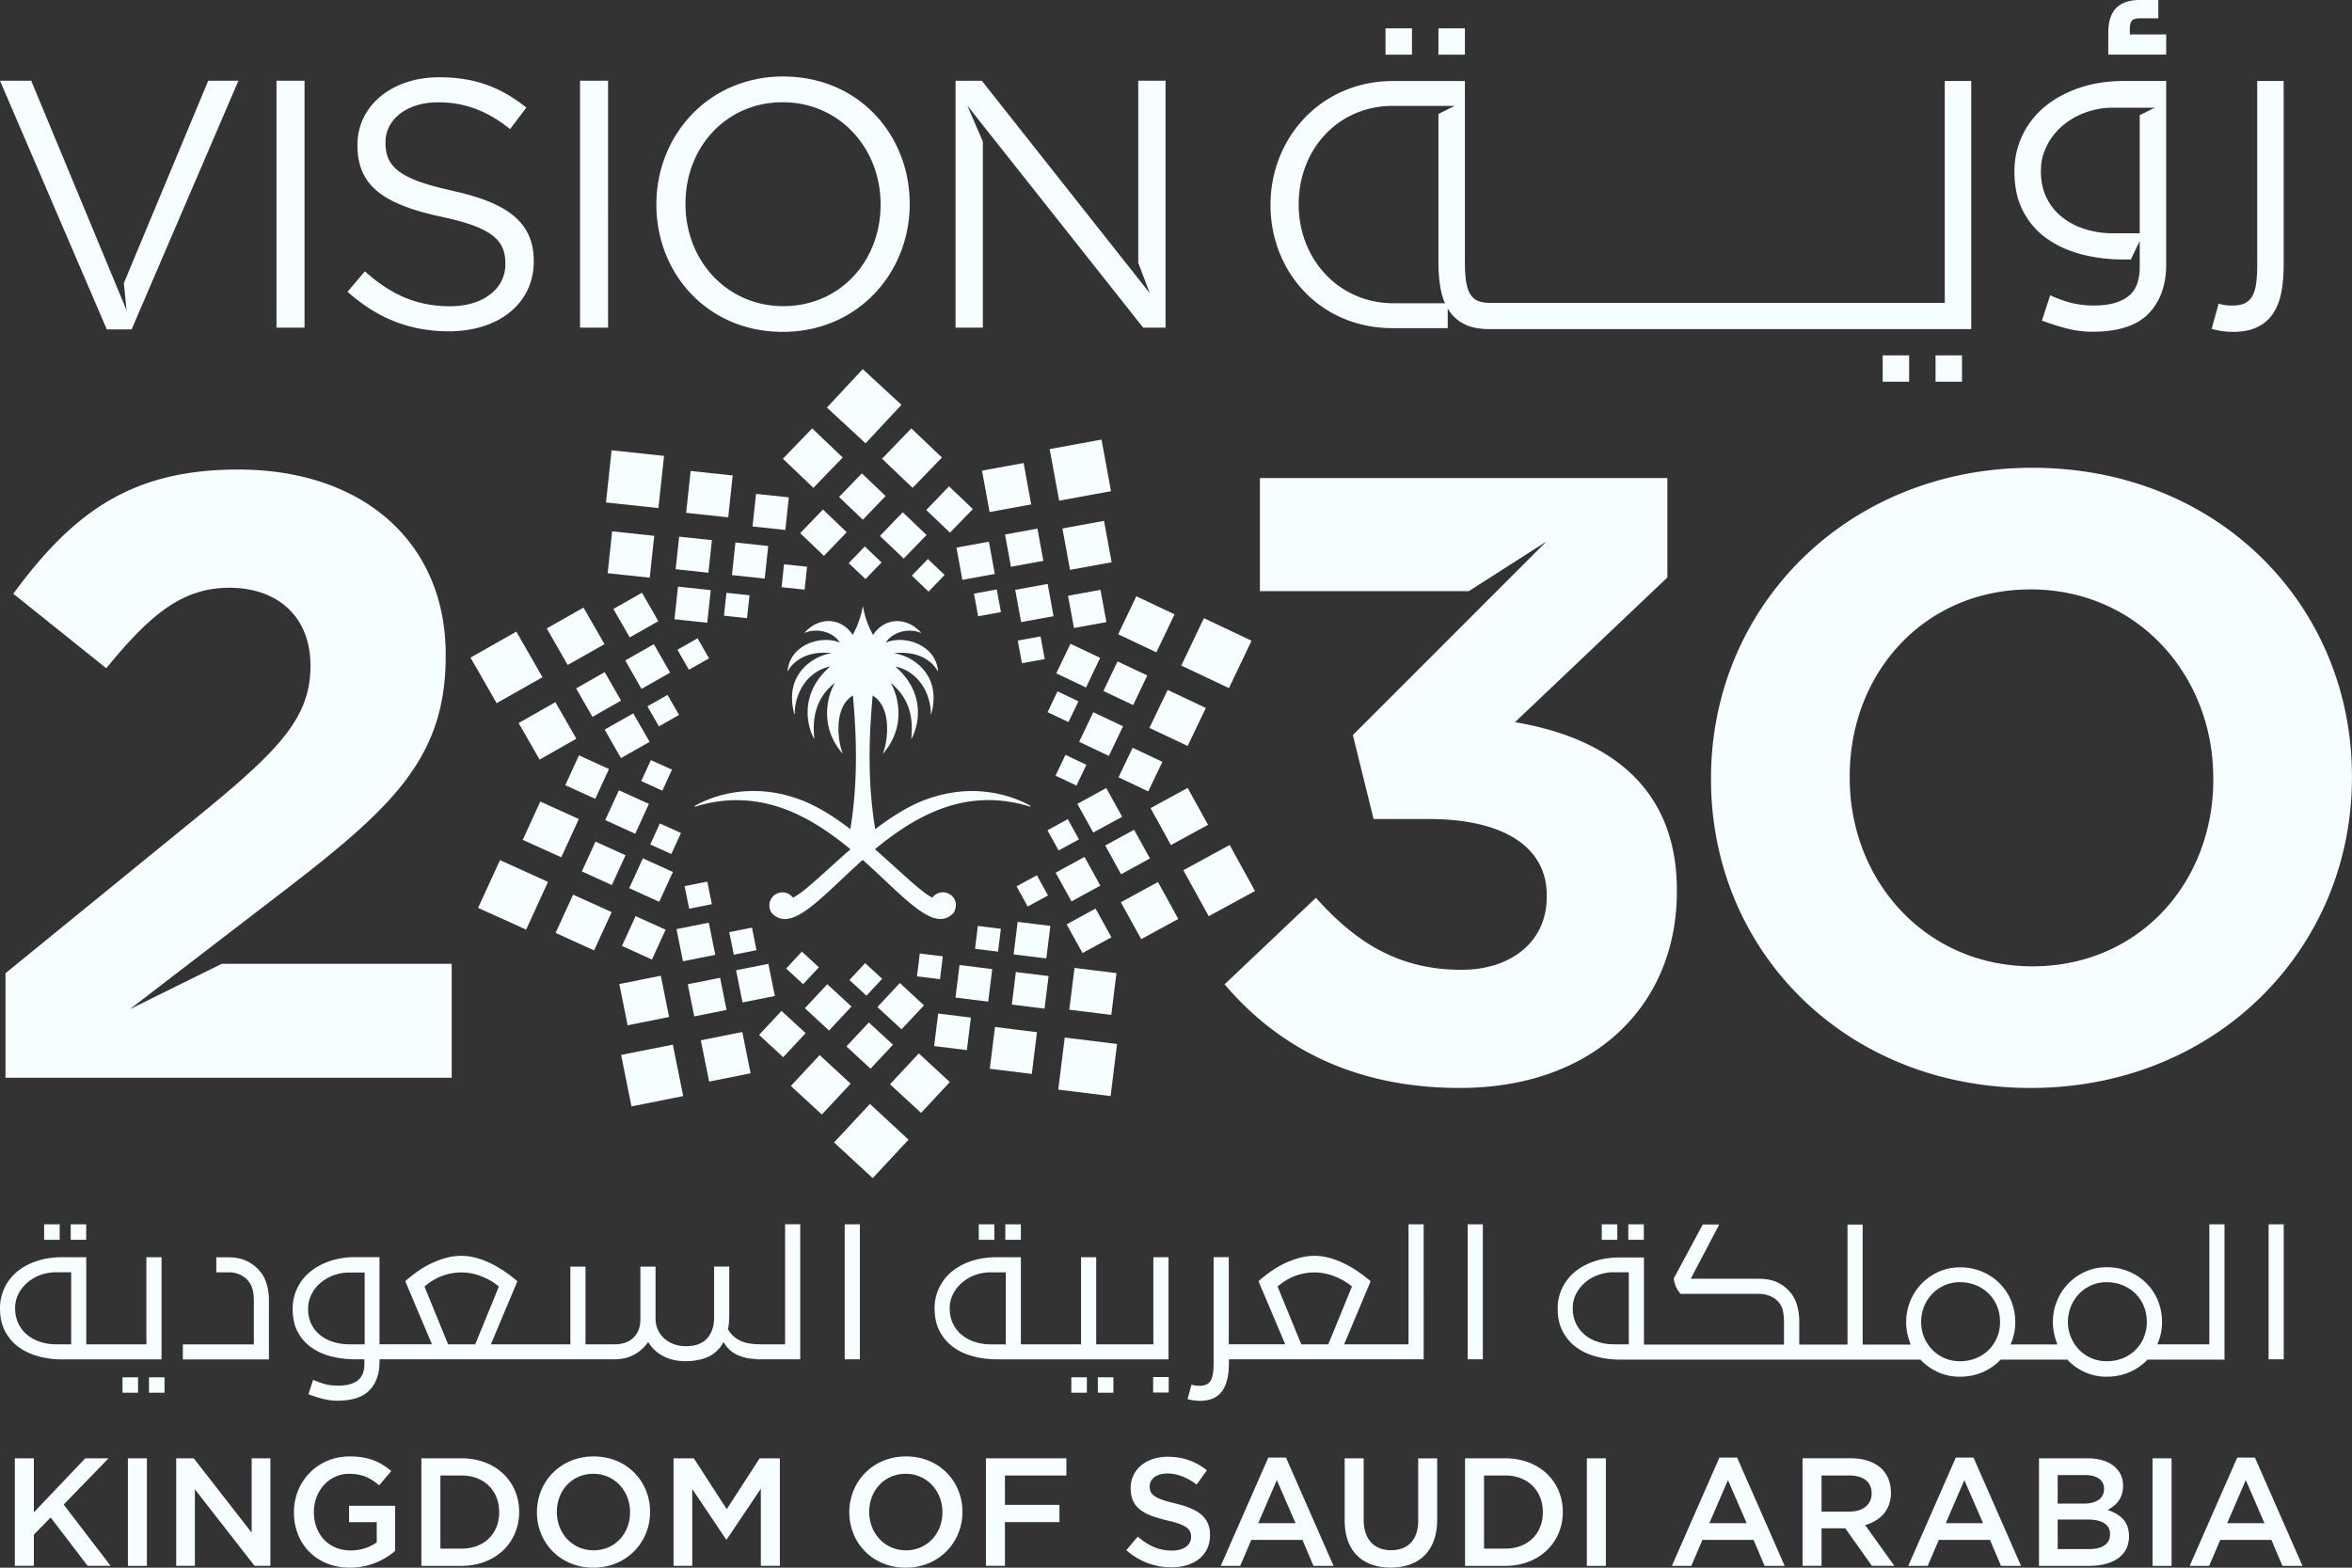 <svg xmlns="http://www.w3.org/2000/svg" fill="none" viewBox="0 0 183 122"><rect x="0" y="0" width="183" height="122" fill="#333333" stroke="none"/><g fill="#F6FEFF"><path d="M109.861 2.208h-2.059v2.047h2.059V2.21ZM152.656 27.657h-2.059v2.047h2.059v-2.047ZM175.614 25.464c.506-.24.914-.583 1.224-1.038.31-.451.526-1 .653-1.636.128-.642.192-1.361.192-2.16V6.302h-2.059V20.63c0 .578-.029 1.068-.088 1.47-.059.401-.162.724-.31.974a1.324 1.324 0 0 1-.59.539c-.25.112-.57.166-.963.166-.186 0-.353-.01-.486-.024a3.673 3.673 0 0 1-.565-.128l-.541 1.969c.565.157 1.126.23 1.671.23.737 0 1.356-.118 1.862-.358v-.004ZM168.538 2.679h-2.825v-.475c0-.26.054-.46.167-.603.093-.117.314-.176.634-.176h1.415V0h-1.45c-.786 0-1.4.206-1.813.612-.418.407-.629 1.073-.629 1.969v1.67h4.506V2.673l-.005.005ZM148.543 27.657h-2.059v2.047h2.059v-2.047ZM113.979 2.208h-2.059v2.047h2.059V2.21ZM159.266 18.569c.781.553 1.685.965 2.712 1.229 1.027.264 2.118.397 3.268.397h.545l.693-1.445v2.032c0 1.073-.309 1.841-.924 2.302-.619.46-1.484.69-2.599.69a7.297 7.297 0 0 1-1.71-.181c-.506-.117-1.086-.323-1.735-.612l-.643 1.968c.786.29 1.488.51 2.098.652a7.814 7.814 0 0 0 1.838.215c2.005 0 3.464-.475 4.373-1.42.909-.95 1.361-2.223 1.361-3.824V6.302h-3.292c-1.268 0-2.428.181-3.474.539-1.047.357-1.941.847-2.688 1.469a6.485 6.485 0 0 0-1.735 2.228 6.402 6.402 0 0 0-.619 2.801c0 1.21.226 2.248.683 3.11a5.953 5.953 0 0 0 1.853 2.125l-.005-.005Zm0-7.252a5.022 5.022 0 0 1 1.258-1.572 5.83 5.83 0 0 1 1.788-1.009 6.128 6.128 0 0 1 2.02-.353h3.327l-1.175.578v9.192h-2.083a7.12 7.12 0 0 1-2.172-.324 5.413 5.413 0 0 1-1.789-.935 4.31 4.31 0 0 1-1.209-1.508c-.29-.597-.437-1.278-.437-2.047 0-.769.157-1.405.477-2.022h-.005ZM108.367 25.537h4.275v-1.533c.04.074.084.147.128.21.31.451.717.8 1.224 1.039.506.24 1.125.357 1.862.357h37.518V6.302h-2.059V23.57H115.93c-.393 0-.718-.054-.963-.167a1.273 1.273 0 0 1-.59-.539c-.143-.25-.246-.573-.31-.974a10.33 10.33 0 0 1-.088-1.47V6.303h-5.563c-5.69 0-9.562 4.49-9.562 9.618v.053c0 5.127 3.818 9.564 9.508 9.564h.005Zm-7.317-9.671c0-4.226 3.047-7.625 7.317-7.625h4.816l-1.263.627V20.42c0 .803.064 1.523.192 2.16.073.372.181.71.319 1.018h-4.015c-4.275 0-7.371-3.457-7.371-7.678v-.054h.005ZM88.564 20.454l.894 2.36L76.392 6.284h-2.044v19.215h2.123V11.013l-1.21-2.8 13.686 17.285h1.74V6.283h-2.123v14.171ZM117.871 56.206l11.862-11.268v-7.732H98.028v8.8h16.255l6.03-3.859-15.052 15.058 1.612 6.532h4.29c5.764 0 9.184 2.135 9.184 5.935v.132c0 3.467-2.747 5.666-6.634 5.666-4.756 0-8.108-1.998-11.326-5.602l-7.106 6.733c4.02 4.735 9.853 8.065 18.3 8.065 10.457 0 16.889-6.468 16.889-15.268v-.132c0-8.668-6.236-11.998-12.599-13.065v.005ZM60.953 5.95c-5.878 0-9.882 4.637-9.882 9.94v.054c0 5.299 3.945 9.882 9.827 9.882s9.882-4.637 9.882-9.936v-.054c0-5.298-3.945-9.881-9.828-9.881V5.95Zm7.562 9.994c0 4.363-3.145 7.88-7.563 7.88-4.417 0-7.616-3.57-7.616-7.934v-.054c0-4.363 3.15-7.879 7.562-7.879 4.413 0 7.617 3.57 7.617 7.933v.054ZM158.131 36.403c-14.477 0-25.003 10.866-25.003 24.132v.132c0 13.266 10.388 24 24.865 24 14.476 0 25.002-10.867 25.002-24.132v-.132c0-13.266-10.388-24-24.864-24Zm14.078 24.264c0 8.002-5.764 14.534-14.078 14.534-8.315 0-14.212-6.665-14.212-14.666v-.132c0-8.002 5.764-14.534 14.074-14.534 8.309 0 14.211 6.664 14.211 14.666v.132h.005ZM47.311 6.283H45.13v19.215h2.181V6.283ZM10.098 78.54l1.99-1.528 10.256-7.874c8.31-6.4 12.334-10.264 12.334-18.064v-.132c0-8.736-6.433-14.402-16.152-14.402-8.379 0-12.87 3.398-17.494 9.666l7.238 5.798c3.484-4.265 5.966-6.263 9.587-6.263 3.622 0 6.3 2.135 6.3 6.067 0 3.933-2.28 6.4-8.108 11.2L.427 75.739v8.134h34.718v-8.868H17.258l-7.16 3.535ZM10.24 25.635l8.31-19.352h-2.349L9.636 22.036l.212 2.11-.546-1.312L3.617 9.142l-1.19-2.86H0l8.31 19.353h1.93ZM23.695 6.283h-2.182v19.215h2.182V6.283ZM35.238 14.847c-4.25-.906-5.243-1.92-5.243-3.731v-.054c0-1.729 1.602-3.1 4.113-3.1 1.985 0 3.783.632 5.577 2.086l1.268-1.675c-1.96-1.567-3.976-2.36-6.791-2.36-3.671 0-6.35 2.223-6.35 5.245v.054c0 3.158 2.045 4.583 6.487 5.548 4.06.852 5.022 1.865 5.022 3.653v.054c0 1.895-1.71 3.266-4.304 3.266-2.595 0-4.61-.906-6.624-2.718l-1.352 1.591c2.32 2.062 4.83 3.076 7.892 3.076 3.838 0 6.595-2.14 6.595-5.436v-.054c0-2.938-1.986-4.5-6.295-5.435l.005-.01ZM63.193 33.338l2.374 2.267-2.28 2.36-2.374-2.267 2.28-2.36ZM68.628 35.698l2.378 2.267 2.28-2.36-2.378-2.267-2.28 2.36ZM65.282 38.675l1.852 1.768 1.774-1.841-1.847-1.763-1.78 1.836ZM72.068 39.689l1.847 1.763 1.78-1.837-1.853-1.767-1.774 1.84ZM62.26 41.491l1.847 1.768 1.774-1.841-1.847-1.768-1.774 1.841ZM68.466 41.706l1.848 1.763 1.778-1.836-1.852-1.768-1.774 1.841ZM66.038 43.822l1.303 1.244 1.248-1.298-1.302-1.244-1.249 1.298ZM70.947 44.796l1.303 1.244 1.248-1.298-1.302-1.239-1.249 1.293ZM85.705 34.21l-4.036.737.74 4.017 4.035-.737-.739-4.017ZM79.644 36.034l-3.239.592.593 3.222 3.238-.591-.592-3.223ZM85.9 40.535l-3.238.592.593 3.222 3.238-.591-.593-3.223ZM80.72 41.138l-2.524.46.461 2.51 2.523-.46-.46-2.51ZM85.623 45.904l-2.523.46.461 2.51 2.523-.46-.46-2.51ZM76.94 42.157l-2.522.46.46 2.51 2.524-.46-.461-2.51ZM81.514 45.444l-2.523.46.46 2.51 2.524-.46-.461-2.51ZM77.555 45.874l-1.774.324.325 1.763 1.774-.325-.325-1.762ZM80.962 49.528l-1.774.323.324 1.763 1.774-.323-.324-1.763Z"></path><path d="m93.674 48.106-1.764 3.688 3.71 1.753 1.76-3.688-3.706-1.753ZM88.412 46.402l-1.41 2.958 2.972 1.405 1.415-2.957-2.977-1.406ZM90.849 53.689l-1.415 2.958 2.973 1.405 1.415-2.958-2.973-1.405ZM86.952 51.47l-1.1 2.302 2.314 1.097 1.1-2.306-2.314-1.092ZM88.127 58.189l-1.101 2.301 2.314 1.097 1.101-2.301-2.314-1.097ZM83.286 50.1l-1.1 2.301 2.314 1.097 1.1-2.306-2.314-1.092ZM85.065 55.427l-1.1 2.302 2.314 1.097 1.1-2.307-2.314-1.092ZM82.279 53.802l-.772 1.62 1.627.77.776-1.617-1.631-.773ZM82.9 58.745l-.773 1.618 1.629.772.773-1.618-1.629-.773ZM95.674 65.76l-3.602 1.963 1.976 3.58 3.597-1.964-1.97-3.58ZM92.407 61.318l-2.885 1.572 1.582 2.875 2.89-1.577-1.587-2.87ZM90.097 68.64l-2.89 1.576 1.588 2.87 2.884-1.572-1.582-2.875ZM88.24 64.575l-2.246 1.224 1.233 2.238 2.246-1.23-1.233-2.232ZM85.242 70.706l-2.25 1.229 1.233 2.233 2.25-1.225-1.233-2.237ZM86.078 61.328l-2.251 1.23 1.233 2.232 2.25-1.224-1.233-2.238ZM84.382 66.685l-2.246 1.23 1.234 2.232 2.245-1.224-1.233-2.238ZM83.08 63.747l-1.582.867.87 1.572 1.582-.862-.87-1.577ZM80.677 68.115l-1.582.862.865 1.572 1.582-.862-.865-1.572ZM82.843 80.743l-.504 4.053 4.073.502.503-4.053-4.073-.502ZM83.602 75.325l-.404 3.25 3.267.404.404-3.251-3.267-.403ZM77.416 79.921l-.404 3.251 3.267.404.404-3.251-3.267-.404ZM79.04 75.645l-.314 2.532 2.545.314.315-2.532-2.546-.314ZM72.996 78.875l-.314 2.532 2.546.314.314-2.532-2.546-.314ZM79.18 71.74l-.315 2.532 2.545.314.315-2.532-2.546-.314ZM74.657 75.1l-.315 2.533 2.546.314.314-2.532-2.545-.314ZM76.083 72.059l-.22 1.778 1.79.221.22-1.779-1.79-.22ZM71.566 74.202l-.22 1.779 1.79.22.22-1.779-1.79-.22ZM70.692 88.692l-3.007-2.782-2.791 2.997 3.007 2.776 2.79-2.991ZM70.137 31.506l-3.008-2.78-2.79 2.991 3.007 2.782 2.79-2.993ZM73.9 84.206l-2.412-2.228-2.24 2.404 2.417 2.224 2.236-2.4ZM66.186 84.334l-2.413-2.228-2.24 2.404 2.412 2.223 2.24-2.4ZM69.478 81.302l-1.877-1.733-1.744 1.865 1.877 1.734 1.744-1.866ZM62.682 80.401l-1.877-1.733-1.744 1.87 1.877 1.734 1.744-1.87ZM71.89 78.237l-1.876-1.738-1.745 1.87 1.877 1.734 1.745-1.866ZM66.25 78.33l-1.882-1.738-1.745 1.87 1.882 1.734 1.745-1.866ZM68.638 76.17l-1.322-1.219-1.224 1.313 1.322 1.224 1.224-1.317ZM63.714 75.275l-1.322-1.22-1.223 1.317 1.322 1.22 1.223-1.317ZM52.351 81.294l-4.023.803.805 4.005 4.023-.804-.805-4.004ZM57.756 80.313l-3.228.645.646 3.212 3.228-.644-.646-3.213ZM51.414 75.933l-3.228.645.646 3.212 3.228-.646-.646-3.212ZM56.029 76.094l-2.516.502.503 2.502 2.515-.502-.502-2.502ZM59.785 75.007l-2.515.502.503 2.502 2.515-.502-.503-2.502ZM55.15 71.805l-2.515.502.503 2.502 2.515-.502-.503-2.502ZM58.51 72.188l-1.77.352.354 1.758 1.768-.353-.353-1.757ZM55.034 68.609l-1.768.353.354 1.757 1.768-.353-.354-1.757ZM40.938 72.341l1.7-3.712-3.734-1.694-1.706 3.717 3.74 1.69ZM46.225 73.962l1.367-2.982-2.998-1.356-1.366 2.977 2.997 1.361ZM43.67 66.715l1.366-2.978-2.997-1.361-1.366 2.982 2.997 1.357ZM46.335 65.494l-1.063 2.32 2.334 1.062 1.063-2.321-2.334-1.061ZM50.727 74.672l1.061-2.321-2.334-1.058-1.062 2.321 2.335 1.058ZM45.046 58.783l-1.063 2.322 2.334 1.06 1.063-2.32-2.334-1.062ZM50.02 66.796l-1.062 2.321 2.334 1.061 1.063-2.321-2.334-1.061ZM48.155 61.498l-1.063 2.321 2.333 1.062 1.063-2.32-2.333-1.063ZM52.235 66.46l.747-1.636-1.641-.744-.747 1.636 1.641.744ZM51.537 61.529l.747-1.636-1.64-.74-.753 1.632 1.646.744ZM38.643 54.722l3.568-2.017-2.035-3.55-3.567 2.022 2.034 3.545ZM41.985 59.115l2.86-1.626-1.632-2.845-2.86 1.626 1.632 2.845ZM44.171 51.75l2.865-1.62-1.636-2.846-2.86 1.621 1.631 2.845ZM46.098 55.79l2.226-1.268-1.273-2.214-2.226 1.264 1.273 2.218ZM48.997 49.605l2.226-1.263-1.273-2.214-2.226 1.264 1.273 2.213ZM48.314 58.997l2.23-1.263-1.272-2.218-2.226 1.263 1.268 2.218ZM49.916 53.61l2.226-1.263-1.268-2.213-2.226 1.263 1.268 2.214ZM51.267 56.529l1.568-.891-.895-1.557-1.567.886.894 1.562ZM53.601 52.122l1.568-.886-.894-1.562-1.568.891.894 1.557ZM47.587 35.043l-.436 4.06 4.08.435.436-4.06-4.08-.435ZM47.63 41.349l-.35 3.257 3.273.35.35-3.258-3.274-.35ZM53.736 36.652l-.35 3.258 3.274.349.35-3.258-3.274-.349ZM52.842 41.763l-.273 2.536 2.55.272.273-2.536-2.55-.272ZM58.824 38.434l-.271 2.537 2.55.271.272-2.536-2.55-.272ZM52.751 45.653l-.273 2.537 2.551.272.272-2.537-2.55-.272ZM57.221 42.218l-.272 2.537 2.55.272.273-2.537-2.55-.272ZM56.522 46.133l-.191 1.782 1.793.19.191-1.781-1.793-.191ZM61.001 43.914l-.19 1.782 1.793.19.19-1.782-1.793-.19ZM80.18 62.714a8.443 8.443 0 0 0-1.626-.7 9.707 9.707 0 0 0-4.476-.328c-.615.097-1.263.26-1.936.499-.064.024-.128.044-.192.069-.344.127-.683.284-1.027.455-.29.147-.585.308-.875.485a19.96 19.96 0 0 0-1.95 1.337c-.723-4.354-.37-8.394-.202-10.377 0-.01.015-.015.025-.01 1.547.97 1.115 3.678.786 4.456-.005.015.015.025.03.015 1.925-2.267.987-4.774.589-5.406-.01-.015.01-.03.024-.02.28.226.507.466.698.71.595.76.816 1.577.875 2.302a7.287 7.287 0 0 1-.02 1.268c0 .01.01.015.02.01h.01c.52-1.018.771-2.556-.01-4.05a5.011 5.011 0 0 0-.875-1.194c-.108-.113-.226-.22-.349-.333-.01-.01 0-.03.015-.025.118.03.226.064.334.098.33.113.62.27.875.46.585.431.983 1.019 1.219 1.636.196.51.285 1.033.285 1.498 0 .02.024.02.029 0 .364-1.327.143-2.33-.314-3.06a3.603 3.603 0 0 0-1.22-1.175 3.899 3.899 0 0 0-.874-.387 2.34 2.34 0 0 0-.418-.093c-.02 0-.014-.03 0-.03a4.764 4.764 0 0 1 1.288.044c.516.098.919.275 1.219.48.491.328.737.715.82.872.01.015.03.005.03-.01a2.442 2.442 0 0 0-.845-1.64 3.206 3.206 0 0 0-1.22-.642 3.599 3.599 0 0 0-.874-.127c-.393 0-.771.059-1.09.196-.015.005-.025-.01-.02-.025.285-.406.688-.651 1.11-.783.295-.088.595-.123.875-.103.27.015.516.073.717.166.015.005.025-.01.015-.024a2.842 2.842 0 0 0-.732-.593 2.324 2.324 0 0 0-.875-.284c-.781-.088-1.577.245-2.108 1.044-.005.01-.02.01-.024 0a7.071 7.071 0 0 1-.767-2.18c0-.02-.025-.02-.025 0a7.113 7.113 0 0 1-.481 1.592c-.094.21-.187.406-.29.583-.005.01-.02.01-.025 0-.924-1.396-2.658-1.367-3.715-.162-.01.01 0 .03.015.024.703-.333 2.034-.235 2.703.72.01.015 0 .03-.02.025-1.027-.431-2.619-.152-3.47.857a2.43 2.43 0 0 0-.564 1.356c0 .015.02.025.03.01.063-.123.23-.387.535-.656.496-.436 1.361-.877 2.791-.745.02 0 .02.03 0 .03-.732.088-2.24.74-2.796 2.228-.246.656-.31 1.479-.034 2.488 0 .014.03.014.03 0v-.07c.014-1.35.79-3.162 2.712-3.623.014 0 .024.015.014.025-2.147 1.88-1.936 4.201-1.233 5.572.01.015.03.01.03-.01-.094-1.038-.168-2.884 1.552-4.28.015-.01.035 0 .025.02-.398.637-1.337 3.14.59 5.406.01.015.034 0 .029-.014-.324-.774-.757-3.487.786-4.456.01-.005.025 0 .025.01.167 1.983.52 6.022-.202 10.376-1.243-.95-2.555-1.783-3.852-2.272-.162-.06-.32-.113-.472-.167a10.121 10.121 0 0 0-3.641-.514 9.47 9.47 0 0 0-3.76.945c-.147.074-.27.142-.363.196a.035.035 0 0 0 .03.064c.112-.035.22-.069.334-.098a10.425 10.425 0 0 1 3.759-.367c1.292.112 2.506.465 3.641.974 1.592.715 3.032 1.733 4.334 2.81-1.838 1.597-3.39 3.15-4.334 3.693-.05.024-.093.054-.138.078a1.015 1.015 0 0 0-1.046-.391 1.014 1.014 0 0 0-.762.749c-.074.328.01.685.197.871.5.5 1.08.534 1.749.255 1.273-.534 2.855-2.208 4.796-3.981.162-.147.324-.299.491-.446.168.147.33.294.492.441.88.803 1.685 1.587 2.422 2.252.305.275.595.53.875.755.433.352.84.641 1.219.842.742.392 1.385.44 1.936-.044.03-.025.059-.05.088-.078.128-.128.275-.544.197-.872a.978.978 0 0 0-.29-.495 1.01 1.01 0 0 0-1.519.137 3.84 3.84 0 0 1-.417-.254c-.35-.24-.757-.578-1.219-.98-.275-.24-.565-.504-.874-.783-.6-.544-1.259-1.141-1.956-1.753a24.543 24.543 0 0 1 1.956-1.474 16.14 16.14 0 0 1 2.093-1.205 12.324 12.324 0 0 1 1.936-.74 10.226 10.226 0 0 1 4.477-.273c.52.083 1.051.205 1.596.372.045.014.07-.044.035-.064M10.742 107.182H9.533v1.205h1.209v-1.205ZM90.918 105.791v-7.952h-1.18v6.777h-4.447v-6.777h-1.18v6.777H79.43v-6.777h-1.853c-.737 0-1.405.098-2.004.299-.6.2-1.111.48-1.534.832a3.722 3.722 0 0 0-.977 1.268 3.65 3.65 0 0 0-.345 1.582c0 .695.133 1.288.399 1.787.265.5.619.906 1.06 1.229.443.324.96.564 1.549.715.59.157 1.209.235 1.857.235h13.337v.005Zm-15.071-1.361a3.072 3.072 0 0 1-1.017-.548 2.602 2.602 0 0 1-.684-.877 2.686 2.686 0 0 1-.25-1.18c0-.441.093-.803.275-1.151a2.89 2.89 0 0 1 .722-.891c.3-.25.64-.44 1.022-.573a3.59 3.59 0 0 1 1.18-.196h1.164v5.607h-1.164c-.442 0-.855-.064-1.243-.191h-.005ZM66.903 95.278h-1.18v10.508h1.18V95.278ZM79.429 95.278H78.22v1.204h1.209v-1.204ZM90.933 107.167h-1.21v1.205h1.21v-1.205ZM12.8 107.182h-1.208v1.205h1.209v-1.205ZM61.115 104.616h-1.927c-.688 0-1.228-.098-1.621-.294a2.19 2.19 0 0 1-.929-.876c.069-.304.103-.671.103-1.097v-3.78h-1.18v3.966c0 .676-.18 1.214-.545 1.621-.363.406-.913.607-1.65.607-.345 0-.66-.054-.944-.162a2.29 2.29 0 0 1-.737-.44 2.042 2.042 0 0 1-.678-1.45v-4.142h-1.18v4.054c0 .362-.054.666-.162.916a1.689 1.689 0 0 1-1.076.969 2.497 2.497 0 0 1-.752.108h-2.28v-6.047h-1.18v6.047h-6.181l2.059-4.906a10.414 10.414 0 0 0-1.003-.77 8.73 8.73 0 0 0-1.09-.631 6.387 6.387 0 0 0-1.136-.426 4.36 4.36 0 0 0-2.285 0c-.383.103-.761.24-1.14.416a7.166 7.166 0 0 0-1.09.632c-.35.245-.674.5-.978.774l2.073 4.906h-4.078v-6.777h-1.882a6.1 6.1 0 0 0-1.99.308c-.6.206-1.11.485-1.538.843a3.677 3.677 0 0 0-1.346 2.88c0 .694.127 1.287.387 1.777.26.494.615.901 1.062 1.214.447.318.963.553 1.553.7.59.152 1.213.226 1.872.226h.707v.337c0 .617-.177 1.053-.53 1.318-.354.264-.85.396-1.49.396-.363 0-.687-.034-.977-.102a5.812 5.812 0 0 1-.993-.353l-.368 1.126c.452.167.85.289 1.199.372.349.084.698.128 1.051.128 1.15 0 1.98-.27 2.502-.813.52-.544.78-1.273.78-2.189v-.22h18.3c.57 0 1.077-.123 1.524-.368a3.063 3.063 0 0 0 1.08-.979c.286.47.674.837 1.165 1.097.492.264 1.077.396 1.755.396.678 0 1.307-.122 1.803-.367a2.51 2.51 0 0 0 1.14-1.126c.098.166.216.328.359.49.142.161.324.303.55.431.226.127.501.23.816.308.24.059.53.088.845.103v.015h3.4v-10.51h-1.179v9.339l.03.005Zm-32.742 0H27.18c-.442 0-.855-.059-1.243-.181a3.117 3.117 0 0 1-1.022-.534 2.515 2.515 0 0 1-.693-.862 2.638 2.638 0 0 1-.25-1.17c0-.436.088-.803.27-1.156.181-.352.422-.651.722-.9.3-.25.639-.441 1.022-.579a3.519 3.519 0 0 1 1.194-.205h1.194v5.592-.005Zm6.491 0-1.837-4.495c.452-.382.914-.661 1.39-.833a4.266 4.266 0 0 1 1.494-.264c.52 0 1.056.103 1.577.313.521.21.964.47 1.327.784l-1.838 4.495h-2.113ZM6.707 95.278H5.5v1.204h1.208v-1.204ZM125.836 95.278h-1.209v1.204h1.209v-1.204ZM115.374 95.278h-1.179v10.508h1.179V95.278ZM77.365 95.278h-1.209v1.204h1.21v-1.204ZM20.924 101.179c0-.461-.06-.887-.187-1.288a2.665 2.665 0 0 0-.565-1.024 3.143 3.143 0 0 0-1.052-.769c-.388-.171-.86-.254-1.42-.254h-.87v1.17h1.032c.285 0 .555.064.81.181.256.123.468.28.635.475.167.206.28.431.344.676.064.245.098.539.098.877v3.398h-5.523v1.17h6.697v-4.612ZM177.688 95.278h-1.179v10.508h1.179V95.278ZM127.9 95.278h-1.209v1.204h1.209v-1.204ZM173.079 95.278h-1.18v9.338h-4.049a4.1 4.1 0 0 0 .369-1.728c0-.617-.113-1.171-.329-1.69a4.103 4.103 0 0 0-.905-1.351 4.194 4.194 0 0 0-1.361-.901 4.343 4.343 0 0 0-1.7-.328c-.609 0-1.14.112-1.651.337a4.225 4.225 0 0 0-1.332.916 4.296 4.296 0 0 0-1.213 3.026c0 .314.034.612.098.901.064.289.147.563.255.828h-3.651a4.104 4.104 0 0 0 .369-1.729c0-.617-.113-1.17-.329-1.689a4.096 4.096 0 0 0-.905-1.352 4.194 4.194 0 0 0-1.361-.9 4.343 4.343 0 0 0-1.7-.329c-.609 0-1.135.113-1.646.338a4.225 4.225 0 0 0-1.332.916 4.293 4.293 0 0 0-1.213 3.026c0 .314.034.612.098.901.064.289.147.563.255.828h-3.739v-9.339h-1.18v9.339h-3.754v-1.793c0-.45-.059-.876-.177-1.283a2.596 2.596 0 0 0-.56-1.033 2.952 2.952 0 0 0-1.032-.764c-.383-.166-.87-.25-1.459-.25h-5.214l2.216-4.22h-1.282l-2.261 4.206c.04.255.099.475.187.661.088.186.197.362.344.529h6.005c.373 0 .693.054.963.171.27.113.486.265.654.461.167.195.28.421.339.675.059.255.088.539.088.847v1.793H127.91v-6.777h-1.858c-.737 0-1.405.097-2 .298-.599.2-1.11.48-1.533.833a3.729 3.729 0 0 0-.978 1.268 3.65 3.65 0 0 0-.344 1.582c0 .695.133 1.287.398 1.787.266.499.62.906 1.062 1.229.442.323.958.563 1.548.715a7.176 7.176 0 0 0 1.852.235h23.366c.383.411.835.735 1.361.975a4.09 4.09 0 0 0 1.715.357c.619 0 1.214-.118 1.759-.353a4.19 4.19 0 0 0 1.406-.979h5.184c.383.411.835.735 1.361.975a4.09 4.09 0 0 0 1.715.357c.619 0 1.214-.118 1.759-.353a4.19 4.19 0 0 0 1.406-.979h5.99V95.277Zm-46.349 9.338h-1.164c-.442 0-.855-.064-1.243-.191a3.069 3.069 0 0 1-1.018-.548 2.624 2.624 0 0 1-.683-.877 2.686 2.686 0 0 1-.25-1.18c0-.441.088-.803.27-1.151.182-.347.423-.641.722-.891.3-.25.639-.44 1.023-.573a3.587 3.587 0 0 1 1.179-.196h1.164v5.607Zm28.644-.519c-.162.377-.383.7-.664.975-.28.274-.609.484-.987.636a3.26 3.26 0 0 1-1.229.225c-.442 0-.83-.083-1.199-.24a2.984 2.984 0 0 1-.958-.661 3.037 3.037 0 0 1-.634-.974 3.108 3.108 0 0 1-.226-1.185c0-.416.079-.818.226-1.195.152-.377.364-.7.629-.979s.58-.5.949-.666a2.9 2.9 0 0 1 1.213-.25c.443 0 .865.078 1.243.235.379.157.708.372.988.646.28.275.497.598.654.975.157.377.236.788.236 1.239 0 .45-.079.847-.241 1.224v-.005Zm11.425 0c-.162.377-.384.7-.664.975-.28.274-.609.484-.987.636a3.264 3.264 0 0 1-1.229.225c-.442 0-.83-.083-1.199-.24a2.984 2.984 0 0 1-.958-.661 3.112 3.112 0 0 1-.865-2.159 3.182 3.182 0 0 1 .855-2.174c.265-.279.58-.5.949-.666a2.9 2.9 0 0 1 1.213-.25c.443 0 .865.078 1.243.235.379.157.708.372.988.646.28.275.496.598.654.975.157.377.236.788.236 1.239 0 .45-.084.847-.246 1.224l.01-.005ZM3.002 105.556a7.18 7.18 0 0 0 1.853.235h7.715v-7.952h-1.18v6.777H6.712v-6.777H4.855c-.737 0-1.4.098-2 .299-.6.2-1.11.48-1.533.832a3.723 3.723 0 0 0-.978 1.268A3.651 3.651 0 0 0 0 101.82c0 .695.133 1.288.398 1.787.265.5.62.906 1.061 1.229.443.324.959.564 1.548.715l-.005.005Zm-1.828-3.736c0-.421.094-.803.276-1.151a2.9 2.9 0 0 1 .722-.891c.3-.25.639-.44 1.022-.573a3.59 3.59 0 0 1 1.18-.196h1.164v5.607H4.373c-.442 0-.855-.064-1.243-.191a3.072 3.072 0 0 1-1.017-.548A2.6 2.6 0 0 1 1.43 103a2.685 2.685 0 0 1-.25-1.18h-.006ZM86.628 107.182h-1.209v1.205h1.209v-1.205ZM84.564 107.182h-1.209v1.205h1.209v-1.205ZM95.507 107.275c.074-.367.113-.779.113-1.239v-.25h15.15V95.278h-1.179v9.338h-5.008l2.059-4.906a10.305 10.305 0 0 0-1.002-.77 8.781 8.781 0 0 0-1.091-.631 6.412 6.412 0 0 0-1.135-.426 4.36 4.36 0 0 0-2.285 0 7.162 7.162 0 0 0-2.231 1.048c-.349.245-.673.5-.978.774l2.074 4.906h-4.388v-6.777h-1.18v8.202c0 .333-.014.612-.049.842a1.557 1.557 0 0 1-.177.559.731.731 0 0 1-.339.308 1.344 1.344 0 0 1-.55.098c-.108 0-.202-.005-.28-.015a2.214 2.214 0 0 1-.325-.073l-.31 1.126c.325.088.644.132.959.132.423 0 .776-.068 1.066-.205.29-.137.521-.333.698-.593.177-.259.3-.573.374-.935l.014-.005Zm3.892-7.154c.452-.382.914-.661 1.391-.833a4.265 4.265 0 0 1 1.494-.264c.521 0 1.056.103 1.577.313.521.21.963.47 1.327.784l-1.838 4.495h-2.103l-1.843-4.495H99.4ZM4.644 95.278h-1.21v1.204h1.21v-1.204ZM8.447 113.489H6.634l-4 4.207v-4.207h-1.48v8.364h1.48v-2.424l1.307-1.337 2.875 3.761h1.788l-3.65-4.765 3.493-3.599ZM11.43 113.489H9.95v8.369h1.48v-8.369ZM19.582 119.272l-4.506-5.783H13.71v8.364h1.454v-5.95l4.64 5.95h1.233v-8.364h-1.455v5.783ZM27.16 118.459h2.152v1.567c-.516.382-1.239.632-2.03.632-1.72 0-2.86-1.268-2.86-2.987v-.024c0-1.602 1.175-2.953 2.727-2.953 1.072 0 1.706.347 2.354.896l.939-1.112c-.865-.729-1.77-1.136-3.233-1.136-2.536 0-4.34 1.984-4.34 4.329v.025c0 2.438 1.73 4.304 4.364 4.304a5.375 5.375 0 0 0 3.509-1.303v-3.516h-3.583v1.278ZM35.92 113.489h-3.134v8.369h3.135c2.644 0 4.472-1.827 4.472-4.187v-.024c0-2.356-1.828-4.158-4.472-4.158Zm2.92 4.207c0 1.635-1.155 2.82-2.92 2.82h-1.655v-5.69h1.656c1.769 0 2.919 1.21 2.919 2.845v.025ZM46.186 113.342c-2.585 0-4.408 1.974-4.408 4.329v.025c0 2.355 1.804 4.304 4.389 4.304 2.584 0 4.412-1.974 4.412-4.329v-.024c0-2.356-1.803-4.305-4.388-4.305h-.005Zm2.836 4.354c0 1.625-1.165 2.952-2.836 2.952-1.67 0-2.86-1.351-2.86-2.977v-.024c0-1.626 1.165-2.953 2.836-2.953 1.67 0 2.86 1.351 2.86 2.977v.025ZM56.545 117.446l-2.56-3.957h-1.578v8.364h1.455v-5.974l2.634 3.922h.049l2.653-3.947v5.999h1.48v-8.364h-1.573l-2.56 3.957ZM70.49 113.342c-2.584 0-4.407 1.974-4.407 4.329v.025c0 2.355 1.803 4.304 4.388 4.304 2.584 0 4.412-1.974 4.412-4.329v-.024c0-2.356-1.803-4.305-4.388-4.305h-.005Zm2.836 4.354c0 1.625-1.165 2.952-2.836 2.952-1.67 0-2.86-1.351-2.86-2.977v-.024c0-1.626 1.165-2.953 2.836-2.953 1.67 0 2.86 1.351 2.86 2.977v.025ZM76.712 121.853h1.479v-3.403h4.24v-1.342h-4.24v-2.282h4.78v-1.337h-6.26v8.364ZM91.448 117c-1.611-.382-1.995-.671-1.995-1.312v-.025c0-.548.507-.994 1.371-.994.772 0 1.529.299 2.285.862l.791-1.111c-.855-.681-1.828-1.053-3.051-1.053-1.67 0-2.875.994-2.875 2.424v.024c0 1.543 1.013 2.067 2.801 2.498 1.563.357 1.897.68 1.897 1.278v.024c0 .637-.575 1.053-1.489 1.053-1.047 0-1.853-.397-2.658-1.087l-.89 1.053a5.198 5.198 0 0 0 3.509 1.336c1.769 0 3.002-.935 3.002-2.497v-.024c0-1.386-.924-2.018-2.703-2.449h.005ZM98.682 113.431l-3.7 8.427h1.513l.865-2.022h3.98l.855 2.022h1.563l-3.7-8.427h-1.376Zm-.782 5.102 1.445-3.349 1.455 3.349h-2.9ZM110.347 118.308c0 1.542-.805 2.331-2.117 2.331-1.313 0-2.128-.838-2.128-2.39v-4.76h-1.479v4.819c0 2.424 1.395 3.682 3.582 3.682s3.617-1.253 3.617-3.751v-4.745h-1.479v4.819l.004-.005ZM117.124 113.489h-3.135v8.369h3.135c2.643 0 4.471-1.827 4.471-4.187v-.024c0-2.356-1.828-4.158-4.471-4.158Zm2.919 4.207c0 1.635-1.155 2.82-2.919 2.82h-1.656v-5.69h1.656c1.769 0 2.919 1.21 2.919 2.845v.025ZM124.947 113.489h-1.479v8.369h1.479v-8.369ZM133.782 113.431l-3.7 8.427h1.513l.865-2.022h3.98l.855 2.022h1.563l-3.7-8.427h-1.376Zm-.781 5.102 1.444-3.349 1.455 3.349h-2.899ZM147.123 116.153v-.024c0-.73-.25-1.352-.697-1.807-.541-.524-1.371-.838-2.428-.838h-3.749v8.369h1.479v-2.918h1.847l2.069 2.918h1.745l-2.271-3.168c1.18-.338 2.01-1.161 2.01-2.537l-.005.005Zm-5.395 1.484v-2.811h2.152c1.096 0 1.745.49 1.745 1.386v.024c0 .848-.674 1.401-1.73 1.401h-2.167ZM152.175 113.431l-3.7 8.427h1.513l.865-2.022h3.98l.855 2.022h1.563l-3.7-8.427h-1.376Zm-.781 5.102 1.444-3.349 1.455 3.349h-2.899ZM163.983 117.505c.624-.324 1.204-.862 1.204-1.866v-.025c0-.563-.192-1.013-.565-1.385-.482-.48-1.238-.74-2.202-.74h-3.773v8.369h3.891c1.878 0 3.111-.798 3.111-2.297v-.024c0-1.136-.683-1.699-1.671-2.032h.005Zm-3.882-2.713h2.128c.948 0 1.479.406 1.479 1.062v.025c0 .764-.639 1.136-1.587 1.136h-2.02v-2.223Zm4.074 4.613c0 .754-.615 1.146-1.622 1.146h-2.452v-2.297h2.344c1.165 0 1.73.421 1.73 1.126v.025ZM168.961 113.489h-1.479v8.369h1.479v-8.369ZM175.442 113.431h-1.371l-3.7 8.427h1.514l.864-2.022h3.981l.855 2.022h1.562l-3.7-8.427h-.005Zm-2.152 5.102 1.445-3.349 1.454 3.349h-2.899Z"></path></g></svg>